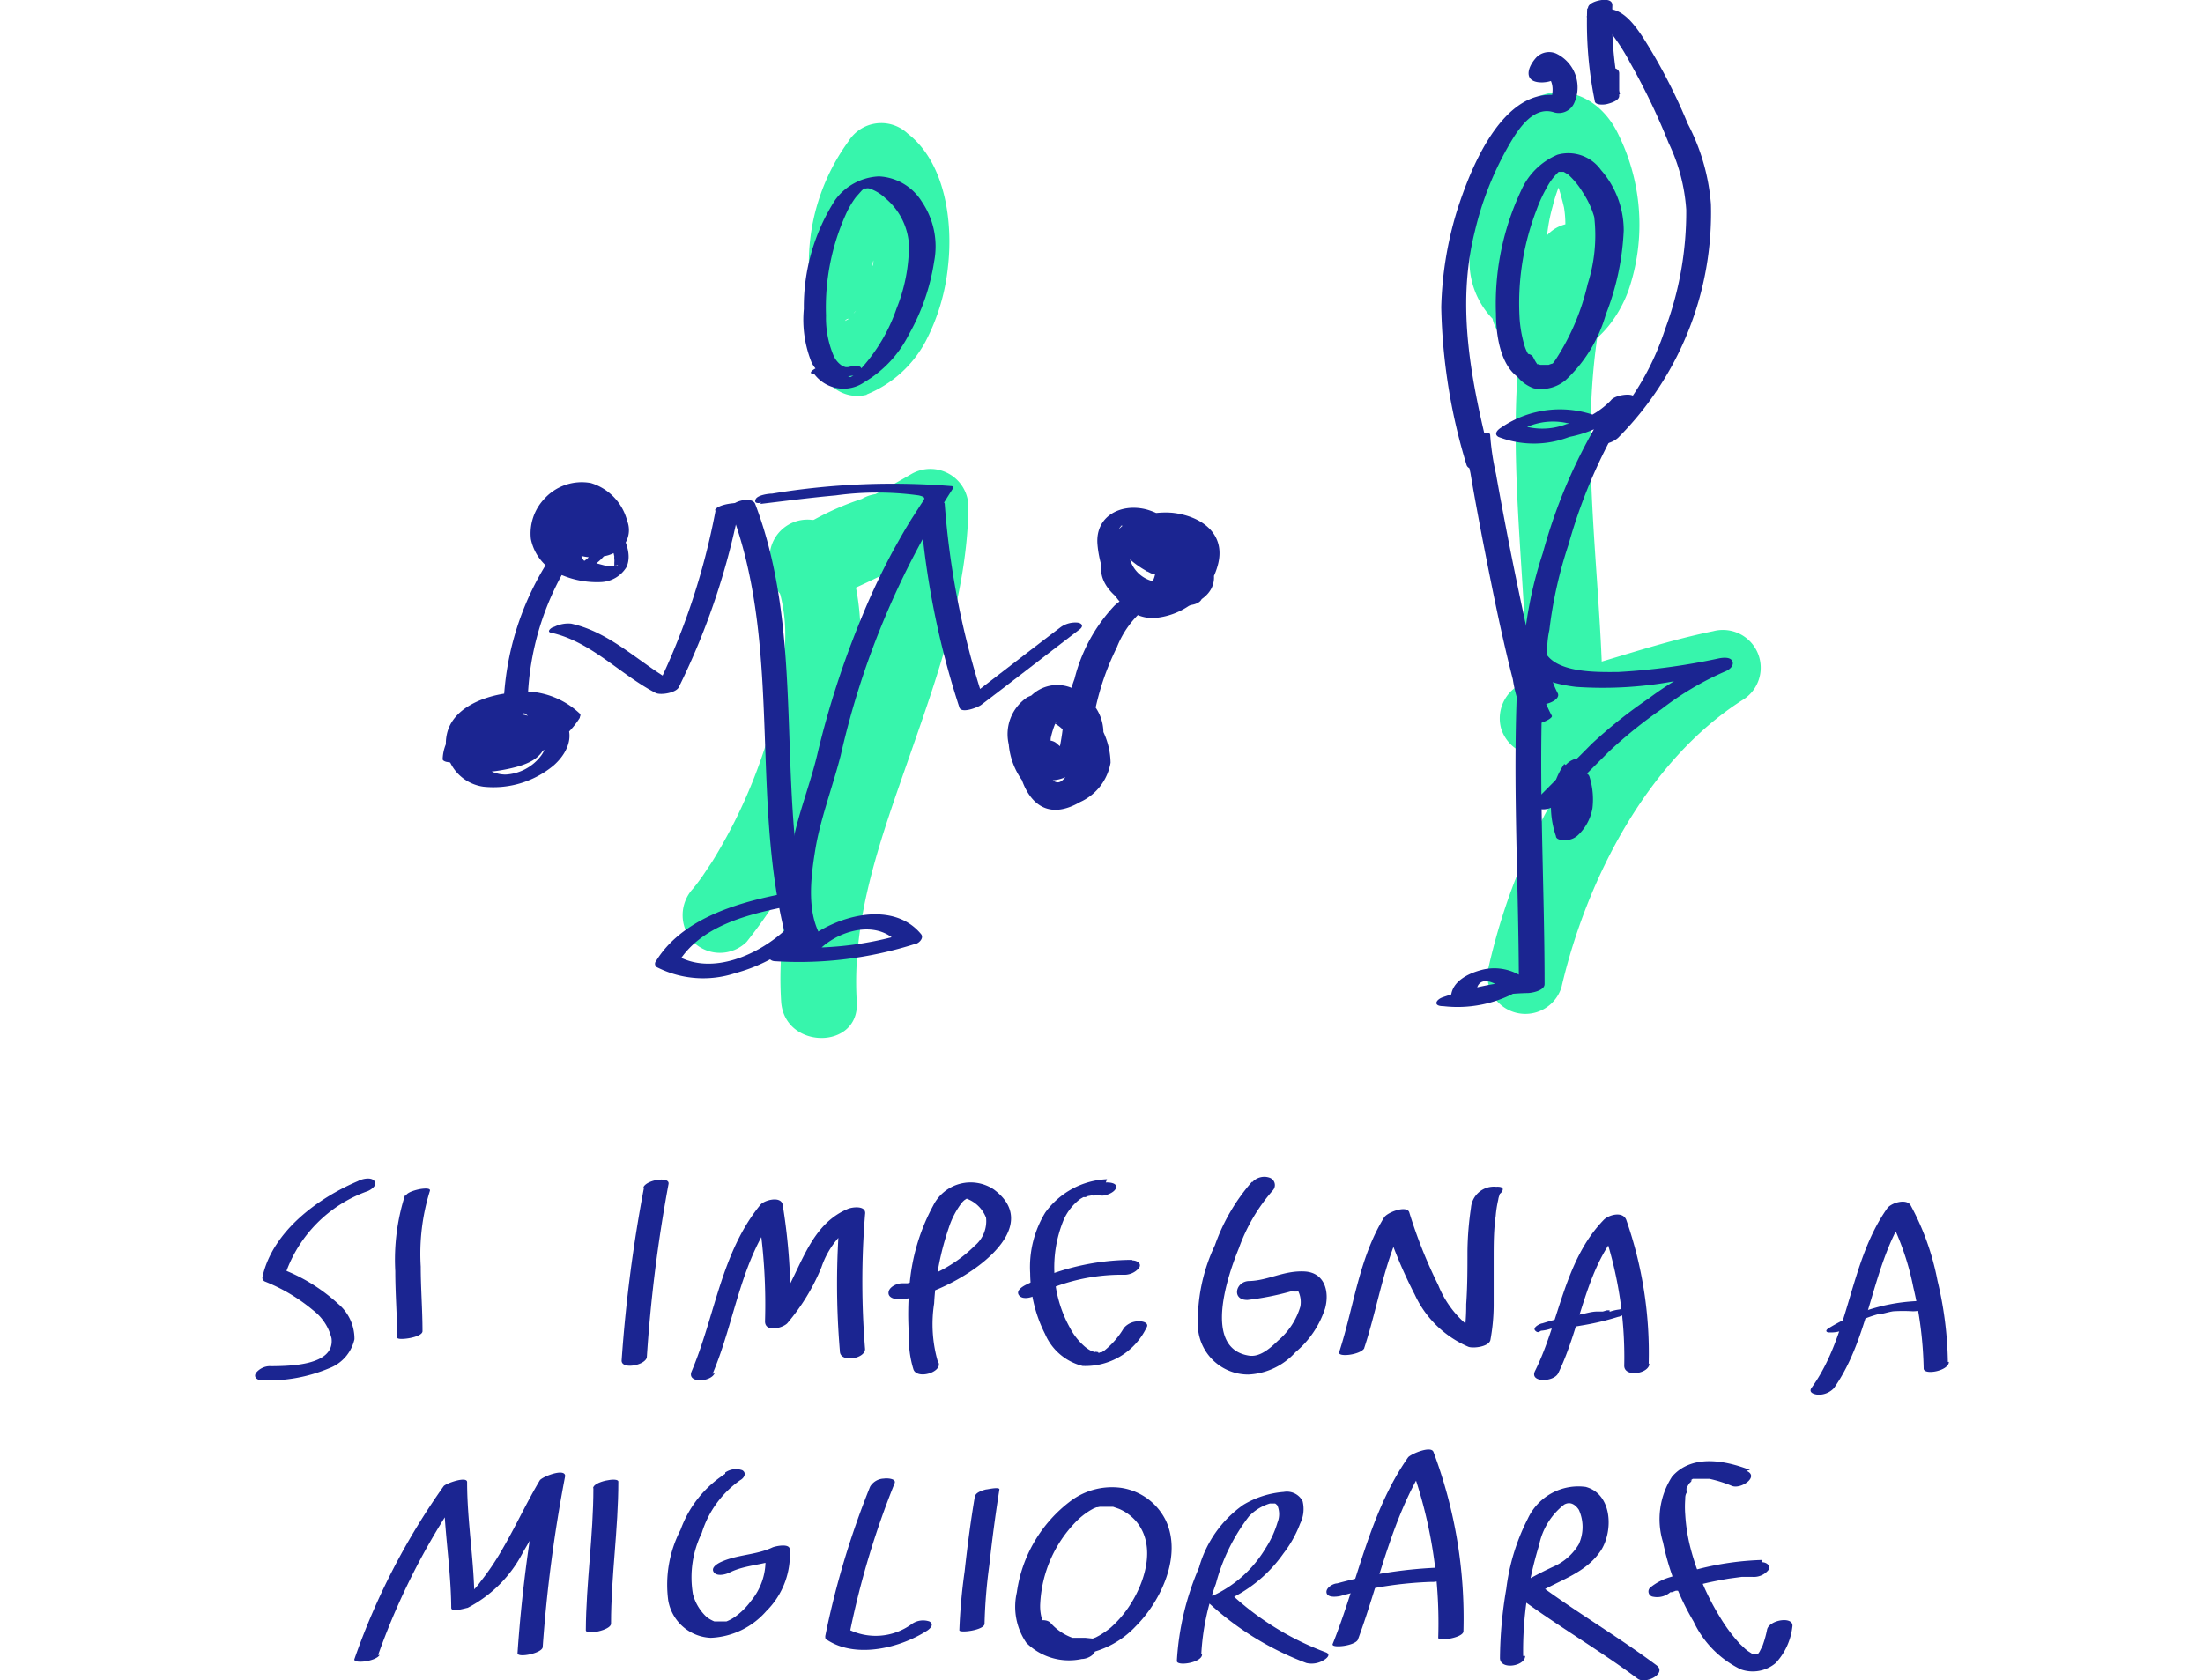 <?xml version="1.0" encoding="UTF-8"?> <svg xmlns="http://www.w3.org/2000/svg" width="3.08cm" height="2.35cm" viewBox="0 0 87.28 66.69"><g id="testi"><path d="M34.31,15.66a4.63,4.63,0,0,0,2.34-2.09,8.2,8.2,0,0,0,.9-3c.2-1.75-.1-4.11-1.6-5.27a1.53,1.53,0,0,0-2.35.31,8.2,8.2,0,0,0-.5,8.88A1.5,1.5,0,1,0,35.69,13c-.09-.16-.17-.31-.25-.48a2.56,2.56,0,0,1-.11-.24h0a8.6,8.6,0,0,1-.24-.87,1.84,1.84,0,0,1-.05-.25q0,.28,0,0c0-.13,0-.25,0-.38a5.63,5.63,0,0,1,0-.92c0-.41,0,.15,0-.15s.06-.32.1-.48.17-.54.26-.81.06-.15,0,0l.1-.22.16-.31a8.42,8.42,0,0,1,.52-.8l-2.36.31a3.19,3.19,0,0,1,.33.31c.18.17-.19-.31-.06-.09l.13.21c0,.07.07.15.11.22s-.12-.35,0-.08.12.34.17.51.06.32.09.48,0-.39,0,0a2.64,2.64,0,0,1,0,.29,8.5,8.5,0,0,1,0,1.13c0,.14-.1.35,0-.05,0,.1,0,.21,0,.3s-.08.37-.13.55-.12.38-.18.57.15-.32,0-.05c0,.07-.07.14-.1.22l-.28.47c-.11.17-.18.11,0-.06,0,0-.1.12-.15.17l-.2.21c-.19.18-.08-.08.08-.06,0,0-.76.38-.13.12a1.54,1.54,0,0,0-1,1.84,1.51,1.51,0,0,0,1.85,1.05Z" style="fill:#37f5ac"></path><path d="M34.13,19.8a11,11,0,0,0-3.25,1.71A1.51,1.51,0,0,0,32.34,24a45.2,45.2,0,0,0,5.27-2.6l-2.25-1.3c-.08,6.82-4.87,12.73-4.43,19.65.13,1.92,3.13,1.93,3,0-.21-3.37,1-6.6,2.09-9.73s2.3-6.48,2.34-9.92a1.51,1.51,0,0,0-2.26-1.29,39.72,39.72,0,0,1-4.56,2.3L33,23.63a9.6,9.6,0,0,1,2.65-1.24,1.5,1.5,0,1,0-1.52-2.59Z" style="fill:#37f5ac"></path><path d="M59.68,13.55c2.07,1.52,4.09.07,4.86-2a8.07,8.07,0,0,0-.38-6.19c-.89-1.9-3-2.35-4.33-.61a9,9,0,0,0-1.58,5.4,3.26,3.26,0,0,0,1.85,3.18c1.92.76,3.17-1.06,3.75-2.63L61,9.89c-2,6.73-.07,13.68-.54,20.54-.13,1.92,2.87,1.92,3,0,.45-6.56-1.46-13.31.44-19.75C64.4,8.8,61.62,8.1,61,9.89c-.15.43-.49.52,0,.73.72.28.2.11.28-.11,0,0,0-.37,0-.57a6.92,6.92,0,0,1,.26-1.75,5.91,5.91,0,0,1,.57-1.46s.21-.38.27-.34-1.17.12-1,0a10.64,10.64,0,0,1,.61,1.84,4.14,4.14,0,0,1,0,1.34,8.59,8.59,0,0,1-.51,1.53c-.05.14-.23.13,0,.12s-.07-.15-.23-.27c-1.55-1.14-3,1.46-1.51,2.6Z" style="fill:#37f5ac"></path><path d="M61.33,29.91c2.49-.52,4.87-1.45,7.37-2L67.54,25.2C63.08,28,60.14,33.32,59,38.38a1.5,1.5,0,0,0,2.89.8c1-4.31,3.43-9,7.17-11.39a1.5,1.5,0,0,0-1.15-2.74c-2.5.51-4.88,1.45-7.37,2a1.52,1.52,0,0,0-1.05,1.84,1.53,1.53,0,0,0,1.85,1.05Z" style="fill:#37f5ac"></path><path d="M30.65,22.83a6.42,6.42,0,0,1,.42,2.9,14.62,14.62,0,0,1-.66,3.54,20.9,20.9,0,0,1-1.35,3.38c-.27.53-.56,1.05-.87,1.55l-.4.6-.23.31-.12.15a1.55,1.55,0,0,0,0,2.12,1.51,1.51,0,0,0,2.12,0,21,21,0,0,0,3.8-7.51c.8-2.76,1.16-5.88-.12-8.55a1.5,1.5,0,0,0-2.59,1.51Z" style="fill:#37f5ac"></path><path d="M32.24,14.84a1.45,1.45,0,0,0,2,.32A4.57,4.57,0,0,0,36,13.27a8.48,8.48,0,0,0,1-2.89A3.16,3.16,0,0,0,36.51,8a2.12,2.12,0,0,0-1.7-1,2.27,2.27,0,0,0-1.74.94,7.85,7.85,0,0,0-1.24,4.32,4.54,4.54,0,0,0,.31,2.13,1.16,1.16,0,0,0,1.53.53c.1,0,.48-.13.44-.3s-.45-.07-.53-.05l-.09,0c.07,0,.1,0,0,0,.13,0,0,0,0,0,.13,0,.05,0,0,0a.68.68,0,0,1-.15-.06.94.94,0,0,1-.34-.42,3.84,3.84,0,0,1-.29-1.57,9,9,0,0,1,.78-4,3.65,3.65,0,0,1,.4-.69l.24-.27.09-.08.08,0c.07,0-.06,0,0,0s-.06,0,.05,0-.17,0-.05,0c-.12,0-.06,0,0,0s-.09,0,0,0a.25.25,0,0,1,.13,0,1.7,1.7,0,0,1,.64.39A2.6,2.6,0,0,1,36,9.7a6.71,6.71,0,0,1-.49,2.54,6.87,6.87,0,0,1-1.41,2.39,2.13,2.13,0,0,1-.4.33l-.1,0s.09,0,0,0,.06,0,0,0l-.15-.07a1.1,1.1,0,0,1-.34-.34c-.16-.26-1.06.1-1,.26Z" style="fill:#1b2591"></path><path d="M30.1,20c1-.12,2-.25,3-.34a12.08,12.08,0,0,1,3.29,0c.33.08.23.13.07.38l-.34.53c-.26.41-.5.84-.74,1.27a27,27,0,0,0-1.21,2.55A35.81,35.81,0,0,0,32.35,30c-.3,1.23-.78,2.39-1,3.64s-.52,3,.3,4c.16.23,1-.17,1-.26-.75-1-.55-2.53-.36-3.69s.68-2.46,1-3.7a32.9,32.9,0,0,1,4.46-10.61c0-.05,0-.09-.08-.09a29.14,29.14,0,0,0-7.1.3c-.15,0-.58.06-.65.22s.06.17.22.14Z" style="fill:#1b2591"></path><path d="M28.93,20.25c2.16,5.68.63,12,2.41,17.74.11.37.79.07.93-.11.74-.92,2.45-1.47,3.31-.43l.26-.4a13.29,13.29,0,0,1-4.74.53c-.18,0-.56.06-.63.27s.06.3.26.3a15.16,15.16,0,0,0,5.49-.68c.14,0,.4-.23.26-.4-1.28-1.55-4.06-.54-5.11.78l.93-.12C30.52,32,32.06,25.67,29.9,20c-.14-.35-1.09-.07-1,.26Z" style="fill:#1b2591"></path><path d="M30.85,35.5c-1.78.36-3.88,1-4.89,2.65a.16.16,0,0,0,.07.25,4.06,4.06,0,0,0,3.08.22,6.5,6.5,0,0,0,2.8-1.57c.15-.14.1-.31-.1-.36a.8.8,0,0,0-.68.18c-1.05,1-2.94,1.87-4.34,1.05l.07.26c.86-1.39,2.62-1.86,4.13-2.17.15,0,.46-.18.41-.38s-.41-.15-.55-.13Z" style="fill:#1b2591"></path><path d="M36.45,20.25A33.27,33.27,0,0,0,38,28.07c.07.27.74,0,.86-.09,1.32-1,2.6-2,3.91-3,.16-.12.11-.24-.07-.27a1,1,0,0,0-.68.18c-1.32,1-2.6,2-3.91,3l.86-.09A32.67,32.67,0,0,1,37.42,20c0-.22-1-.06-1,.26Z" style="fill:#1b2591"></path><path d="M28.33,20.25a27.84,27.84,0,0,1-2.4,7.18l.93-.25c-1.45-.75-2.62-2.07-4.26-2.43a1.24,1.24,0,0,0-.68.13c-.08,0-.33.19-.12.23,1.59.35,2.74,1.66,4.15,2.39.19.1.84,0,.93-.25A28.32,28.32,0,0,0,29.3,20c0-.09-.93,0-1,.26Z" style="fill:#1b2591"></path><path d="M41,30a1.63,1.63,0,0,0,2.54-.14,1.79,1.79,0,0,0-.66-2.29,1.48,1.48,0,0,0-2.37.55c-.66,1.53-.07,5.08,2.28,3.71A2.1,2.1,0,0,0,44,30.27a3,3,0,0,0-1-2.18,2,2,0,0,0-2.3-.42,1.76,1.76,0,0,0-.74,1.87,2.87,2.87,0,0,0,1,1.94,1.54,1.54,0,0,0,2-.3,1.78,1.78,0,0,0,.48-2A1.69,1.69,0,0,0,42,28.07a1.32,1.32,0,0,0-1.36,1.33c-.08.64,0,1.47.79,1.56,1.27.16,2.51-1.47,1.67-2.57A2.64,2.64,0,0,0,42,27.64a.68.68,0,0,0-.74.26c-.33.68-.87,2.13,0,2.63a1.36,1.36,0,0,0,1.5-.2A2.2,2.2,0,0,0,43.25,29a10.4,10.4,0,0,1,1-3.31,3.77,3.77,0,0,1,1-1.44A1.7,1.7,0,0,1,46.87,24c.2.06.78,0,.77-.35a2.86,2.86,0,0,0-1.42-2.47,2,2,0,0,0-2.48.94c-.44.89.48,1.74,1.24,2a3,3,0,0,0,2.25-.13c2.29-1-.49-3.45-1.84-3.78-1-.24-2,.28-1.91,1.39s.76,2.92,2.2,2.93a2.84,2.84,0,0,0,2.56-2.05c.38-1.27-.61-2-1.79-2.13-1-.08-2.29.28-2.5,1.4a1.75,1.75,0,0,0,1.63,1.91,1.18,1.18,0,0,0,1.31-1.29,1.93,1.93,0,0,0-1.55-1.72.68.68,0,0,0-.78.35,1.11,1.11,0,0,0,0,1,3.63,3.63,0,0,0,1,.73c.24.16,1.11-.11.82-.47a1.31,1.31,0,0,1-.26-.74l-1,.17c0,.39.13.92.57,1a.7.7,0,0,0,.63-.29.45.45,0,0,0,.07-.28c0-.46-1-.29-1,.09a.49.49,0,0,1,0,.12l.63-.28h0l.27.12a1.31,1.31,0,0,1-.2-.72c0-.37-1-.18-1,.17a1.61,1.61,0,0,0,.34,1.06l.82-.46a3.5,3.5,0,0,1-.81-.55c-.17-.23-.06-.5,0-.74l-.78.34a1.41,1.41,0,0,1,1.09,1,1.18,1.18,0,0,1,0,.59.85.85,0,0,1-.09.22s.17,0,.08,0a1.26,1.26,0,0,1-1-1.46c.21-.64,1-.65,1.5-.53a1.11,1.11,0,0,1,.82,1.55c-.17.53-.71,1.25-1.23,1.3-.89.1-1.35-1.25-1.5-1.93a1.9,1.9,0,0,1,0-1,.36.36,0,0,1,.11-.15c0,.05-.08,0,0,0a3.27,3.27,0,0,1,1.56.79,2.27,2.27,0,0,1,.93,1.44.46.46,0,0,1-.34.49,1.64,1.64,0,0,1-1.62-.22,1.18,1.18,0,0,1-.56-.92.82.82,0,0,1,.79-.72c.78.13,1.25,1.38,1.27,2.06l.77-.35a3.09,3.09,0,0,0-3.08.6,6.55,6.55,0,0,0-1.59,2.91,11.73,11.73,0,0,0-.42,1.43,9.22,9.22,0,0,1-.21,1.49.43.43,0,0,1-.11.21c.13-.09,0-.06-.09-.15a.84.84,0,0,1-.12-.6A3.5,3.5,0,0,1,42.2,28l-.74.26c.48.2,1,.57,1,1.14a1.19,1.19,0,0,1-.49.9c-.09.06-.11,0-.1,0a.52.52,0,0,1-.2-.35,2.13,2.13,0,0,1,0-.94,1.59,1.59,0,0,0,.12-.32c0-.14.13.05-.05,0a1.43,1.43,0,0,1,.59,2c-.3.4-.44.5-.79.12a2.66,2.66,0,0,1-.63-1.42c0-.32-.12-1,.2-1.27s1,.32,1.18.57A2.68,2.68,0,0,1,43,30.28a1.19,1.19,0,0,1-.67,1,.76.76,0,0,1-.28.13s0,0-.11,0a1.11,1.11,0,0,1-.42-.48,3.63,3.63,0,0,1-.29-1.9,2.77,2.77,0,0,1,.24-1,1.74,1.74,0,0,1,.2-.3s0,0,0,0-.07.05-.11,0a1.7,1.7,0,0,1,.32.12,2.48,2.48,0,0,1,.49.43,1.27,1.27,0,0,1,.36,1.09c-.11.6-.48.49-.86.14s-1.2.12-.89.41Z" style="fill:#1b2591"></path><path d="M22.35,21.33a11.37,11.37,0,0,0-2.44,7l.43-.34c-.41.12-2.07.64-1.4,1.35a2.48,2.48,0,0,0,2.1.42c.78-.14,1.59-.68,1.31-1.59s-1.75-.59-2.38-.39c-1.06.33-2.43,1.1-2.47,2.35,0,.07.15.11.18.11,1.83.35,4.2-.06,5.26-1.75,0-.06.06-.11,0-.17A3.24,3.24,0,0,0,20,27.52c-.91.13-2.1.59-2.33,1.6a1.73,1.73,0,0,0,1.44,2.1,3.73,3.73,0,0,0,2.79-.84c.66-.58.93-1.43.18-2.06a2.51,2.51,0,0,0-2.9-.31c-.64.35-1.41,1.1-1.32,1.9.1,1,1.7.73,2.35.58s1.17-.37,1.36-.9a.86.86,0,0,0-.32-1,1.46,1.46,0,0,0-1.36-.15,2,2,0,0,0-1.22,1.33.11.11,0,0,0,0,.11,1.74,1.74,0,0,0,2.73-.85c.06-.15-.2-.17-.28-.17a4.58,4.58,0,0,1-1-.27.9.9,0,0,0-.68.1c-.1.06-.32.26-.1.33a5.6,5.6,0,0,0,1.4.33l-.29-.18a2.83,2.83,0,0,1-.17.4s-.2.24-.13.21,0,0-.05,0a1,1,0,0,1-.23-.07c-.19-.1-.21-.13-.16-.32s.22-.32.32-.49c0,0,.1-.08.07-.06s-.11,0,0,0c.37.17.79.62.41,1a1.6,1.6,0,0,1-1,.27.6.6,0,0,1-.6-.28c-.23-.45.18-1.06.49-1.36a1.1,1.1,0,0,1,1.55,0c.54.35.89.9.47,1.5a1.89,1.89,0,0,1-1.43.77,1.36,1.36,0,0,1-1.34-1.25c-.31-1.92,2.51-1.84,3.39-.79v-.17a3.49,3.49,0,0,1-3.76,1.26l.18.11a2,2,0,0,1,1.28-1.55c.39-.19,1.16-.48,1.53-.09s.16.95-.14,1.06l-.15,0a1.45,1.45,0,0,1-.36,0,1.5,1.5,0,0,1-.62-.19c-.59-.35.07-.6.44-.7.16-.05.42-.14.43-.34a11,11,0,0,1,2.36-6.79c.15-.18-.12-.24-.25-.24a.89.89,0,0,0-.64.25Z" style="fill:#1b2591"></path><path d="M22.05,21.52a2,2,0,0,0,1.88.55,1.28,1.28,0,0,0,.83-.54,1,1,0,0,0,.06-.86,2.12,2.12,0,0,0-1.44-1.5,2,2,0,0,0-1.85.63A2,2,0,0,0,21,21.39a1.93,1.93,0,0,0,1.27,1.45,3.59,3.59,0,0,0,1.52.26,1.24,1.24,0,0,0,1-.59c.27-.58-.14-1.3-.46-1.77a4.4,4.4,0,0,0-.66-.77,2.08,2.08,0,0,0-.83-.5,1.19,1.19,0,0,0-1.18.29,1.49,1.49,0,0,0-.31,1,3.32,3.32,0,0,0,.33,1.59,1,1,0,0,0,1,.44,2.29,2.29,0,0,0,1.7-1.58,1.15,1.15,0,0,0,0-.91A1.19,1.19,0,0,0,23.27,20a3.4,3.4,0,0,0-.84.18c-.15.05-.49.19-.41.4a2,2,0,0,0,.36.78,2.39,2.39,0,0,0,.26.21h0l0,0,.08.08a2,2,0,0,1,.21.19.54.54,0,0,0,.52.08l.24-.1c.06,0,.18-.14.18-.23a4,4,0,0,1,0-.49.93.93,0,0,0,0-.23c0-.27-.24-.45-.41-.62a.51.51,0,0,0-.46-.09.63.63,0,0,0-.42,1,1.37,1.37,0,0,0,.18.16l.07.09s0-.07,0,0,0,0,0,.06.13.14.19.16a.73.73,0,0,0,.36,0c.2-.06.42-.18.41-.4s-.16-.28-.27-.39a.46.46,0,0,1-.07-.07s0-.08,0,0,0,0,0,0a.13.13,0,0,1,0-.06c0,.08,0,0,0,0s0-.05,0-.08,0,0,0,0l0-.06-.9.17c.1.1.21.2.3.31L23,21s0-.06,0,0a.06.06,0,0,0,0,0s0,0,0,0a2.85,2.85,0,0,0-.07.71l.93-.25c-.11-.11-.23-.21-.35-.31a.79.79,0,0,0-.17-.14s.05,0,0,0l0,0a.3.3,0,0,1-.08-.08l0-.06c0-.05,0,.05,0,0s-.12-.32-.18-.49l-.41.41a2.72,2.72,0,0,1,.38-.11l.08,0c-.18,0-.08,0,0,0l.15,0h.07c-.17,0-.09,0,0,0h.13s-.12,0,0,0h.09c.07,0-.09-.05,0,0l.08,0,0,0c-.07,0-.06-.05,0,0l.05.05,0,0c0,.05,0,0,0,0s0,.1.05.15a.25.25,0,0,1,0,.08c0,.05,0,0,0,0V21a1.34,1.34,0,0,1-.07.39l0,.09s0-.07,0,0l0,.05a1.24,1.24,0,0,1-.1.2l-.12.19-.07.09c.07-.1,0,0,0,0l-.15.16-.08.06c.13-.12,0,0,0,0l-.07.05c-.07.05.11-.05,0,0l0,0,0,0c-.08,0,.13,0,.07,0s-.16,0,0,0h-.08c.14,0,.12,0,.07,0h0s.12,0,.06,0h0c-.06,0,.09.05.05,0l-.05,0s0,0-.07,0,.07.06,0,0a.08.08,0,0,1,0,0,.7.7,0,0,1-.13-.17s0,.07,0,0l0-.06a.58.58,0,0,1-.05-.14,1.67,1.67,0,0,1-.08-.32,2.57,2.57,0,0,1-.06-.4,1.64,1.64,0,0,1,0-.22s0-.05,0-.08v0h0a2.41,2.41,0,0,1,0-.54l0-.1v-.05c0-.06,0,0,0,0a1.09,1.09,0,0,0,.08-.15c0-.05-.07.07,0,0l0,0c.08-.07-.1.07,0,0s-.08,0,0,0l-.06,0h-.06c.07,0-.16,0-.05,0h0s-.13,0-.07,0l.08,0,.07,0c-.13,0-.05,0,0,0l.16.08.16.12,0,0,0,0,.09.08a3.14,3.14,0,0,1,.31.32,4,4,0,0,1,.54.76c0,.07,0-.06,0,0l0,0a.31.31,0,0,0,.05.1c0,.07.06.14.08.2a1.66,1.66,0,0,1,.11.38.22.22,0,0,0,0,.08v0c0,.06,0-.08,0,0a.88.88,0,0,1,0,.16s0,0,0,.06,0-.07,0,0l0,.06c0,.08.08-.07,0,0l0,0c0,.05.08-.06.05,0l0,0s-.07,0,.07,0c0,0-.07,0-.07,0s.15-.05.07,0h-.05c-.08,0,.13,0,.08,0h-.34l-.16,0-.34-.09L23,22.31l-.1,0h0s0,0,0,0l0,0-.2-.12-.09-.07s0,0,0,0l-.05,0a1.38,1.38,0,0,1-.28-.31.35.35,0,0,1-.05-.08l0,0c0,.06,0,0,0,0s-.05-.11-.07-.17a1.53,1.53,0,0,1-.07-.36s0-.09,0,0v-.08c0-.06,0-.13,0-.19s.06-.22.09-.34v0l0,0,0-.08a1.4,1.4,0,0,1,.1-.16A1,1,0,0,1,22.3,20s-.06.06,0,0l.07-.08.11-.1c.05-.05-.09.06,0,0l.08-.06.07,0-.06,0h0l.07,0c.1-.05-.13,0,0,0h.07c.07,0-.15,0,0,0h.14c.07,0-.11,0,0,0l.08,0,.05,0,0,0,.09,0,.07.05s.09.07.06,0l.06.05a.46.46,0,0,1,.07.07,1.46,1.46,0,0,1,.16.19,1.89,1.89,0,0,1,.28.47,1.23,1.23,0,0,1,.14.42s0,.07,0,.1h0v0l0,.16c0,.08,0,0,0,0a.43.43,0,0,0,0,.07c0,.06,0,0,0,0l-.05.05s.1-.07,0,0l0,0,.06,0-.07,0,.08,0H23.8c-.07,0,.08,0,.08,0h-.12c-.06,0,.07,0,.07,0h-.18c-.07,0,0,0,.05,0h0l-.19-.05,0,0h0l-.09,0-.16-.09-.16-.11s0,0,0,0l0,0L23,21.13a.61.61,0,0,0-.65,0c-.12,0-.41.26-.25.42Z" style="fill:#1b2591"></path><path d="M59.94,14.62a1.47,1.47,0,0,0,.85.79,1.51,1.51,0,0,0,1.26-.32,5.71,5.71,0,0,0,1.6-2.61,10.34,10.34,0,0,0,.71-3.33,3.63,3.63,0,0,0-.9-2.4,1.59,1.59,0,0,0-1.73-.61,2.74,2.74,0,0,0-1.44,1.42,10.53,10.53,0,0,0-1,4.88c0,1.24.37,3.05,2,2.71A2.55,2.55,0,0,0,61.8,15c.17-.08.37-.28.23-.47s-.47-.13-.65-.05l-.1,0c-.11,0,.12,0,0,0s-.24,0-.07,0c0,0-.24,0-.07,0h-.09s-.18-.07-.07,0l-.13-.07c-.09-.06,0,0-.06-.06a.53.53,0,0,1-.12-.14,1.72,1.72,0,0,1-.28-.61,5,5,0,0,1-.16-.94,10.31,10.31,0,0,1,.67-4.33,5.79,5.79,0,0,1,.42-.91,2.34,2.34,0,0,1,.46-.6c.07-.07-.08.06,0,0l0,0,0,0s.2-.12,0,0l.07,0c.13,0-.1,0,0,0s-.05,0,0,0-.08,0,.06,0l.07,0c.08,0-.08,0,0,0l.18.11a3.08,3.08,0,0,1,.56.68,3.62,3.62,0,0,1,.47,1,6.33,6.33,0,0,1-.26,2.66,9.31,9.31,0,0,1-1.27,3,2.43,2.43,0,0,1-.2.25l-.09.09s-.14.12-.07.07l-.09.06c-.1.08,0,0,0,0s-.08,0,0,0h0c-.07,0,.1,0,0,0s.07,0,0,0,.07,0,0,0l-.11-.08a1.83,1.83,0,0,1-.33-.48c-.18-.35-1.11,0-.89.42Z" style="fill:#1b2591"></path><path d="M63.48,16.59a4.13,4.13,0,0,0-4,.39c-.14.09-.28.25-.09.36a3.89,3.89,0,0,0,2.81,0,4.73,4.73,0,0,0,2.53-1.39h-.89a21.19,21.19,0,0,0-2.69,6,16,16,0,0,0-.74,3.49,3.78,3.78,0,0,0,.42,2.43c.17.25,1.11-.06.9-.38A3.72,3.72,0,0,1,61.41,25a17.14,17.14,0,0,1,.76-3.39,21,21,0,0,1,2.57-5.72c.25-.35-.72-.25-.89,0a3.3,3.3,0,0,1-1.76.94,2.65,2.65,0,0,1-1.92,0l-.09.36A2.59,2.59,0,0,1,62.71,17c.27.13,1.16-.28.77-.45Z" style="fill:#1b2591"></path><path d="M58.1,17.55a8.9,8.9,0,0,0,.18,1.23c.14.84.3,1.69.46,2.53.37,1.89.74,3.78,1.22,5.65a5.7,5.7,0,0,0,.55,1.71c.15.25,1.05-.12,1-.26A4.92,4.92,0,0,1,61,27c-.23-.86-.42-1.74-.61-2.61q-.6-2.79-1.1-5.59a10.17,10.17,0,0,1-.23-1.55c0-.18-1,0-1,.26Z" style="fill:#1b2591"></path><path d="M60.2,25.59c0,1.2,1.27,1.55,2.27,1.67A15.51,15.51,0,0,0,66.55,27c.58-.1,1.15-.2,1.73-.32l-.27-.5a13.07,13.07,0,0,0-2.66,1.54,18.78,18.78,0,0,0-2.26,1.8l-2.19,2.2c-.16.15-.1.32.1.38a.75.75,0,0,0,.68-.18l2.1-2.1a18.44,18.44,0,0,1,2.07-1.67,11.74,11.74,0,0,1,2.55-1.51c.15-.06.35-.22.27-.4s-.39-.14-.54-.11a25.74,25.74,0,0,1-4,.54c-.87,0-2.94.08-3-1.22,0-.44-1-.25-1,.11Z" style="fill:#1b2591"></path><path d="M60.2,26c-.3,4.41,0,8.83,0,13.24l.69-.36a12.61,12.61,0,0,0-3.69.69c-.29.09-.43.36,0,.36a4.87,4.87,0,0,0,3.35-.84.11.11,0,0,0,0-.16,2,2,0,0,0-1.89-.42c-.47.13-1.09.43-1.15,1,0,.3.93.11,1-.15.07-.73.83-.36,1.17,0l0-.15c-.52.45-1.43.35-2.07.36l0,.36a9.71,9.71,0,0,1,2.93-.52c.18,0,.68-.1.68-.35,0-4.41-.3-8.83,0-13.23,0-.19-.94-.07-1,.25Z" style="fill:#1b2591"></path><path d="M62,30.32a3.1,3.1,0,0,0-.52,1.43,3.64,3.64,0,0,0,.19,1.43c0,.14.23.17.36.16a.72.72,0,0,0,.51-.19,1.92,1.92,0,0,0,.58-1.08A3,3,0,0,0,63,30.82c-.07-.21-.4-.19-.56-.14s-.48.19-.41.4a2.85,2.85,0,0,1,.19,1.07,1.36,1.36,0,0,1-.4.81l.87,0a3.26,3.26,0,0,1-.18-1.28,2.78,2.78,0,0,1,.45-1.27c.13-.19-.1-.31-.27-.32a.78.78,0,0,0-.63.27Z" style="fill:#1b2591"></path><path d="M64.13,17.38A12.65,12.65,0,0,0,67.82,8.1a8.24,8.24,0,0,0-.92-3.19,21.86,21.86,0,0,0-1.78-3.43C64.59.68,64,0,63,.55c-.2.12-.07.18.06.23s.52-.09.69-.18c-.05,0-.52.12-.52.14s0,0,.06,0,.11.08.14.1a1.85,1.85,0,0,1,.38.41,8.09,8.09,0,0,1,.82,1.27,26,26,0,0,1,1.51,3.15,7.24,7.24,0,0,1,.7,2.65A13.31,13.31,0,0,1,66,13.07a10.68,10.68,0,0,1-2.74,4.38c-.17.15.14.17.23.17a1,1,0,0,0,.64-.24Z" style="fill:#1b2591"></path><path d="M59.07,18.19c-.75-3-1.37-6-.62-9a12.66,12.66,0,0,1,1.26-3.26c.36-.64,1-1.77,1.89-1.47a.67.67,0,0,0,.78-.34,1.49,1.49,0,0,0-.71-2,.71.71,0,0,0-.77.15c-.38.41-.53,1,.21,1,.19,0,.56-.06.63-.27s-.06-.32-.27-.33c.07,0,.07,0,.21-.2l-.77.15c.69.48.74.84.49,1.61l.78-.34c-2.49-.85-3.9,2.77-4.45,4.52a14.22,14.22,0,0,0-.61,3.78,22.9,22.9,0,0,0,1,6.25c.09.37,1.06.12,1-.26Z" style="fill:#1b2591"></path><path d="M62.91.34A15.56,15.56,0,0,0,63.21,4c0,.18.36.16.48.13s.49-.13.49-.32v-.9c0-.21-.25-.23-.42-.21s-.55.13-.55.33v.9l1-.19a14.45,14.45,0,0,1-.3-3.53c0-.22-.25-.23-.42-.21s-.55.12-.55.33Z" style="fill:#1b2591"></path><path d="M14.2,46.85c-1.6.66-3.45,2-3.85,3.83a.16.16,0,0,0,.1.18A7.05,7.05,0,0,1,12.36,52a2,2,0,0,1,.73,1.11c.14,1.1-1.7,1.1-2.37,1.11a.72.72,0,0,0-.63.27c-.11.19.09.3.26.29A6.22,6.22,0,0,0,13,54.3a1.61,1.61,0,0,0,1-1.15,1.81,1.81,0,0,0-.64-1.4,7,7,0,0,0-2.2-1.37l.1.18a5.34,5.34,0,0,1,3.27-3.29c.14-.06.39-.23.26-.4s-.49-.08-.65,0Z" style="fill:#1b2591"></path><path d="M16,47.45a8.42,8.42,0,0,0-.38,3c0,.88.07,1.76.08,2.64,0,.12,1,0,1-.26,0-.86-.07-1.71-.07-2.56a8.41,8.41,0,0,1,.36-3c.06-.15-.32-.09-.38-.08s-.51.1-.57.26Z" style="fill:#1b2591"></path><path d="M25.49,47.12A58.27,58.27,0,0,0,24.6,54c0,.36.93.19,1-.13A58.27,58.27,0,0,1,26.46,47c.08-.33-.89-.18-1,.13Z" style="fill:#1b2591"></path><path d="M28.21,54.52c.9-2.11,1.12-4.62,2.62-6.45H30a22.78,22.78,0,0,1,.29,4.37c0,.45.69.27.88.08a8.24,8.24,0,0,0,1.36-2.23,3.41,3.41,0,0,1,1.42-1.8l-.69-.21a31.74,31.74,0,0,0,0,5.34c0,.48,1,.31,1-.08a33,33,0,0,1,0-5.35c.06-.36-.51-.29-.69-.21-1.79.76-1.92,3-3.16,4.29l.88.08a23.79,23.79,0,0,0-.3-4.54c-.07-.36-.73-.18-.88,0-1.56,1.9-1.8,4.41-2.73,6.61-.21.49.76.44.91.08Z" style="fill:#1b2591"></path><path d="M37.15,54.05A5.34,5.34,0,0,1,37,51.73a11.06,11.06,0,0,1,.58-3,3.32,3.32,0,0,1,.52-1,.94.94,0,0,1,.1-.1c0-.06,0,0,0,0l.09-.06h0c.06,0,0,0,0,0s-.07,0,0,0-.06,0,0,0h0a1.31,1.31,0,0,1,.77.76,1.27,1.27,0,0,1-.45,1.11,5.47,5.47,0,0,1-1.53,1.07,6.13,6.13,0,0,1-.78.32l-.36.1h-.22c-.19,0-.51.14-.53.36s.26.28.43.27c1.62,0,6.15-2.59,3.74-4.36a1.66,1.66,0,0,0-2.4.65,8,8,0,0,0-.94,3.2A12.56,12.56,0,0,0,36,53a4.11,4.11,0,0,0,.18,1.35c.15.4,1.11.12,1-.26Z" style="fill:#1b2591"></path><path d="M43.86,46.8a3.19,3.19,0,0,0-2.45,1.32,4.15,4.15,0,0,0-.6,2.41,5.43,5.43,0,0,0,.59,2.41,2.2,2.2,0,0,0,1.49,1.27,2.69,2.69,0,0,0,2.53-1.51c.12-.18-.1-.26-.25-.26a.77.77,0,0,0-.64.26,3.28,3.28,0,0,1-.79.91s0,0,0,0l-.1.06c.08,0,0,0,0,0l-.06,0s.07-.05,0,0-.06,0-.08,0c.21-.05,0,0,0,0h0s-.08,0,0,0-.19-.05-.11,0l-.18-.07a1.32,1.32,0,0,1-.29-.21,2.5,2.5,0,0,1-.53-.69,4.94,4.94,0,0,1-.25-4.29,2.1,2.1,0,0,1,.66-.83s.06,0,0,0l0,0,.12-.07h0l.09,0,.13-.06c-.12.05.28-.06.16,0a2.33,2.33,0,0,1,.37,0c.16,0,.51-.13.55-.32s-.29-.21-.41-.2Z" style="fill:#1b2591"></path><path d="M44.86,50a9.57,9.57,0,0,0-4.24,1c-.13.07-.39.23-.25.41s.49.09.64,0a7.62,7.62,0,0,1,3.48-.82.76.76,0,0,0,.64-.27c.12-.19-.1-.3-.27-.3Z" style="fill:#1b2591"></path><path d="M49.61,46.9a7.69,7.69,0,0,0-1.47,2.52,7,7,0,0,0-.67,3.32,2,2,0,0,0,2,1.81,2.68,2.68,0,0,0,1.87-.89,3.79,3.79,0,0,0,1.17-1.73c.18-.65,0-1.43-.82-1.47s-1.44.36-2.18.38c-.56,0-.72.77-.07.75a11.13,11.13,0,0,0,1.72-.34,1.76,1.76,0,0,0,.34,0s-.1,0,0,0c-.17,0-.06-.06-.05,0a1,1,0,0,1,.08.6,2.82,2.82,0,0,1-.88,1.35c-.31.3-.72.67-1.16.6-1.85-.29-.83-3.21-.4-4.26a7.12,7.12,0,0,1,1.35-2.3.31.31,0,0,0-.13-.5.64.64,0,0,0-.69.18Z" style="fill:#1b2591"></path><path d="M54.06,53.51c.59-1.77.82-3.71,1.78-5.34l-1,.21a18.6,18.6,0,0,0,1.23,3,4.13,4.13,0,0,0,2.13,2.07c.19.07.81,0,.87-.27a7.74,7.74,0,0,0,.13-1.36c0-.61,0-1.22,0-1.83s0-1.16.08-1.73a4.49,4.49,0,0,1,.1-.64.73.73,0,0,1,.06-.21.43.43,0,0,1,0-.07h0c.15-.15,0-.09-.55.19.19,0,.53-.06.64-.24s-.09-.2-.23-.19a.91.91,0,0,0-1,.83,12.61,12.61,0,0,0-.14,1.73c0,.7,0,1.4-.05,2.1a8.26,8.26,0,0,1-.14,1.57l.87-.28A4,4,0,0,1,57,51a18.91,18.91,0,0,1-1.15-2.89c-.1-.29-.87,0-1,.21-1,1.62-1.2,3.57-1.78,5.34-.08.22.86.11,1-.16Z" style="fill:#1b2591"></path><path d="M65.35,54.14a16,16,0,0,0-.89-5.73c-.14-.35-.69-.2-.89,0-1.59,1.64-1.76,4.06-2.73,6-.23.47.74.45.92.09.93-1.9,1.08-4.29,2.61-5.86h-.88a15.66,15.66,0,0,1,.89,5.56c0,.48,1,.32,1-.09Z" style="fill:#1b2591"></path><path d="M63.8,52c.08,0-.08,0-.1,0l-.17.05-.07,0-.16,0c-.22,0-.45.08-.68.12a9.76,9.76,0,0,0-1.49.35c-.07,0-.41.16-.28.29s.18,0,.25,0a1.53,1.53,0,0,0,.37-.08l.1,0,.18,0h.07l.15,0,.68-.12a10.42,10.42,0,0,0,1.49-.35c.08,0,.42-.17.29-.29a.44.44,0,0,0-.25,0,1.75,1.75,0,0,0-.38.09Z" style="fill:#1b2591"></path><path d="M77.22,54.05a14.57,14.57,0,0,0-.41-3.22,10.3,10.3,0,0,0-1.07-3c-.17-.28-.78-.09-.93.13-1.51,2.15-1.47,5-3,7.12-.13.19.11.26.26.27a.82.82,0,0,0,.63-.26c1.51-2.15,1.47-5,3-7.13l-.93.13a10.62,10.62,0,0,1,1.08,3,15.19,15.19,0,0,1,.41,3.22c0,.28,1,.1,1-.26Z" style="fill:#1b2591"></path><path d="M76.46,51.63a7.31,7.31,0,0,0-3.95,1.07s-.13.07-.11.13.13.05.16.05a1.3,1.3,0,0,0,.69-.18,4.53,4.53,0,0,1,.61-.34,5,5,0,0,1,.58-.2c.17,0,.4-.09.62-.12a6.64,6.64,0,0,1,.77,0,1.36,1.36,0,0,0,.68-.18s.13-.07.12-.13-.13,0-.17,0Z" style="fill:#1b2591"></path><path d="M14.94,65.68a27.59,27.59,0,0,1,3.52-6.77l-.92.15c0,1.59.29,3.16.3,4.75,0,.2.6,0,.65,0a5.12,5.12,0,0,0,2.21-2.23c.6-1,1.07-2,1.66-3l-1,.16a56.87,56.87,0,0,0-.89,6.87c0,.2,1,0,1-.25a57.16,57.16,0,0,1,.89-6.78c0-.32-.85,0-1,.16-.52.87-.94,1.79-1.45,2.67a10.22,10.22,0,0,1-.9,1.35,2.69,2.69,0,0,1-.9.81h.65c0-1.58-.29-3.16-.29-4.75,0-.25-.84.05-.93.16A27.52,27.52,0,0,0,14,65.84c-.08.2.84.11,1-.16Z" style="fill:#1b2591"></path><path d="M23.48,59.06c0,1.89-.29,3.76-.3,5.64,0,.2,1,0,1-.26,0-1.88.29-3.75.29-5.64,0-.19-1,0-1,.26Z" style="fill:#1b2591"></path><path d="M28.71,58.49a4.42,4.42,0,0,0-1.77,2.22,4.73,4.73,0,0,0-.49,2.81A1.79,1.79,0,0,0,28.14,65a3.09,3.09,0,0,0,2.2-1.06,3.15,3.15,0,0,0,.93-2.45c0-.25-.56-.13-.68-.08-.65.31-1.41.28-2.07.59-.14.07-.39.22-.26.4s.5.08.64,0c.66-.32,1.42-.28,2.08-.6l-.68-.07a2.49,2.49,0,0,1-.57,1.81,2.8,2.8,0,0,1-.65.64,1.7,1.7,0,0,1-.32.17l-.08,0c.12-.05,0,0,0,0l-.08,0H28.4l-.12,0a1.37,1.37,0,0,1-.3-.17,1.9,1.9,0,0,1-.55-.91,4,4,0,0,1,.35-2.43,4,4,0,0,1,1.53-2.1c.15-.08.26-.28.08-.39a.75.75,0,0,0-.68.09Z" style="fill:#1b2591"></path><path d="M34.46,59a33.76,33.76,0,0,0-1.78,5.93c0,.09,0,.13.1.17,1.15.73,2.88.3,3.95-.39.13-.09.28-.25.08-.36a.78.78,0,0,0-.68.09,2.42,2.42,0,0,1-2.58.2l.1.17a33.86,33.86,0,0,1,1.78-5.94c.09-.2-.33-.21-.42-.19a.66.66,0,0,0-.55.32Z" style="fill:#1b2591"></path><path d="M38.62,59.36c-.17,1-.3,2-.41,3A22.63,22.63,0,0,0,38,64.7c0,.12,1,0,1-.26a20.32,20.32,0,0,1,.19-2.33c.11-1,.24-2,.4-3,0-.11-.47,0-.51,0s-.43.1-.45.26Z" style="fill:#1b2591"></path><path d="M40.73,64.78a2.54,2.54,0,0,0,2.19.87A3.66,3.66,0,0,0,45,64.54c1-1,1.85-2.8,1.19-4.2a2.36,2.36,0,0,0-1.76-1.29,2.73,2.73,0,0,0-2,.51,5.48,5.48,0,0,0-2.15,3.64,2.53,2.53,0,0,0,.38,2,2.4,2.4,0,0,0,2.2.64c.2,0,.51-.14.54-.37s-.27-.3-.44-.28a1.89,1.89,0,0,1-.83,0,1,1,0,0,1-.51-.29,1.81,1.81,0,0,1-.41-1.28,5,5,0,0,1,1.39-3.2,2.83,2.83,0,0,1,.63-.5l.09-.05.17-.07c-.13.05.07,0,.09,0l.08,0c-.13,0,0,0,0,0H44l.1,0,.23.08a1.86,1.86,0,0,1,.67.48c.86,1,.34,2.52-.31,3.46a4.37,4.37,0,0,1-.69.78,3.58,3.58,0,0,1-.45.31c.06,0,0,0,0,0l-.13.07-.13.05,0,0L43,65c.1,0-.14,0-.18,0H42.7l-.21,0a2.11,2.11,0,0,1-.87-.59c-.27-.3-1.19.08-.89.41Z" style="fill:#1b2591"></path><path d="M47.6,65.63a9.51,9.51,0,0,1,.58-2.78,7.57,7.57,0,0,1,1.31-2.67,1.88,1.88,0,0,1,.83-.51l.14,0c-.07,0,0,0,0,0h.07c-.09,0,0,0,0,0s0,0,0,0a.36.36,0,0,1,.09.08.89.89,0,0,1,0,.68,3.86,3.86,0,0,1-.46,1,4.76,4.76,0,0,1-2,1.85c-.09,0-.42.18-.28.32A11.84,11.84,0,0,0,51.77,66a.91.91,0,0,0,.68-.11c.11-.06.31-.22.1-.31a11.35,11.35,0,0,1-3.79-2.34l-.28.33a5.52,5.52,0,0,0,2.38-1.92,4.57,4.57,0,0,0,.66-1.18,1.31,1.31,0,0,0,.1-.89.7.7,0,0,0-.75-.37,3.67,3.67,0,0,0-1.6.51,4.54,4.54,0,0,0-1.76,2.49,10.88,10.88,0,0,0-.88,3.71c0,.22,1,.07,1-.26Z" style="fill:#1b2591"></path><path d="M58,64.74a18.74,18.74,0,0,0-1.19-7.12c-.1-.25-.86.07-1,.21-1.55,2.21-2,4.94-3,7.42-.06.17.86.08,1-.17.92-2.48,1.41-5.22,3-7.42l-1,.22A18.36,18.36,0,0,1,57,65c0,.15,1,0,1-.26Z" style="fill:#1b2591"></path><path d="M57.1,62.21a17.85,17.85,0,0,0-4.11.63c-.16,0-.47.18-.42.38s.42.15.55.12a15.17,15.17,0,0,1,3.61-.56.76.76,0,0,0,.63-.27c.12-.19-.1-.3-.26-.3Z" style="fill:#1b2591"></path><path d="M60.37,65.72A14.18,14.18,0,0,1,61,61.33a2.73,2.73,0,0,1,1-1.62c.24-.13.44,0,.58.21a1.65,1.65,0,0,1,0,1.36,2.18,2.18,0,0,1-1,.89,13.57,13.57,0,0,0-1.36.72.28.28,0,0,0-.06.47c1.54,1.15,3.21,2.11,4.75,3.26.32.24,1.18-.21.75-.53-1.54-1.15-3.21-2.12-4.75-3.27l-.06.47c.89-.57,2-.82,2.62-1.78.48-.78.43-2.22-.62-2.5a2.21,2.21,0,0,0-2.3,1.27,8.32,8.32,0,0,0-.85,2.78,16.82,16.82,0,0,0-.25,2.74c0,.49,1,.33,1-.08Z" style="fill:#1b2591"></path><path d="M69.37,58.34c-1-.39-2.31-.63-3.09.26a3.11,3.11,0,0,0-.36,2.61,10.18,10.18,0,0,0,1.21,3.14A4,4,0,0,0,69,66.25,1.41,1.41,0,0,0,70.39,66a2.53,2.53,0,0,0,.66-1.43c.09-.44-.89-.3-1,.09a4.29,4.29,0,0,1-.18.65l-.12.24-.07.1s0,0,0,0-.1.09,0,0,0,0,0,0,.12-.06,0,0,.14,0,0,0,.14,0,0,0,.12,0,0,0h0l-.11,0h0l-.09,0-.2-.13-.1-.08,0,0-.21-.2a6.35,6.35,0,0,1-.79-1.06A10.05,10.05,0,0,1,67,61.4a7,7,0,0,1-.2-1.3,4,4,0,0,1,0-.6c0-.08,0-.16.05-.25s0-.08,0-.11l0-.07a1.49,1.49,0,0,1,.14-.24c-.08.11.18-.16,0-.06l.11-.08s.09,0,0,0l.06,0,0,0c.09,0-.12,0,0,0l.13,0c-.16,0,0,0,.07,0h.06c.11,0-.1,0,0,0l.34,0a5.3,5.3,0,0,1,.89.28c.36.15,1.12-.38.57-.6Z" style="fill:#1b2591"></path><path d="M69.86,61.91a11.44,11.44,0,0,0-2.54.36c-.38.09-.75.2-1.11.32a2.22,2.22,0,0,0-.78.4.21.21,0,0,0,.1.38.8.8,0,0,0,.68-.18s-.1.05,0,0,0,0,0,0-.11,0,0,0l.06,0,.16-.06.1,0c-.13,0,0,0,0,0,.33-.11.66-.2,1-.28s.65-.14,1-.2l.52-.07.26,0h.15a.74.74,0,0,0,.64-.27c.11-.19-.1-.32-.27-.31Z" style="fill:#1b2591"></path></g></svg> 